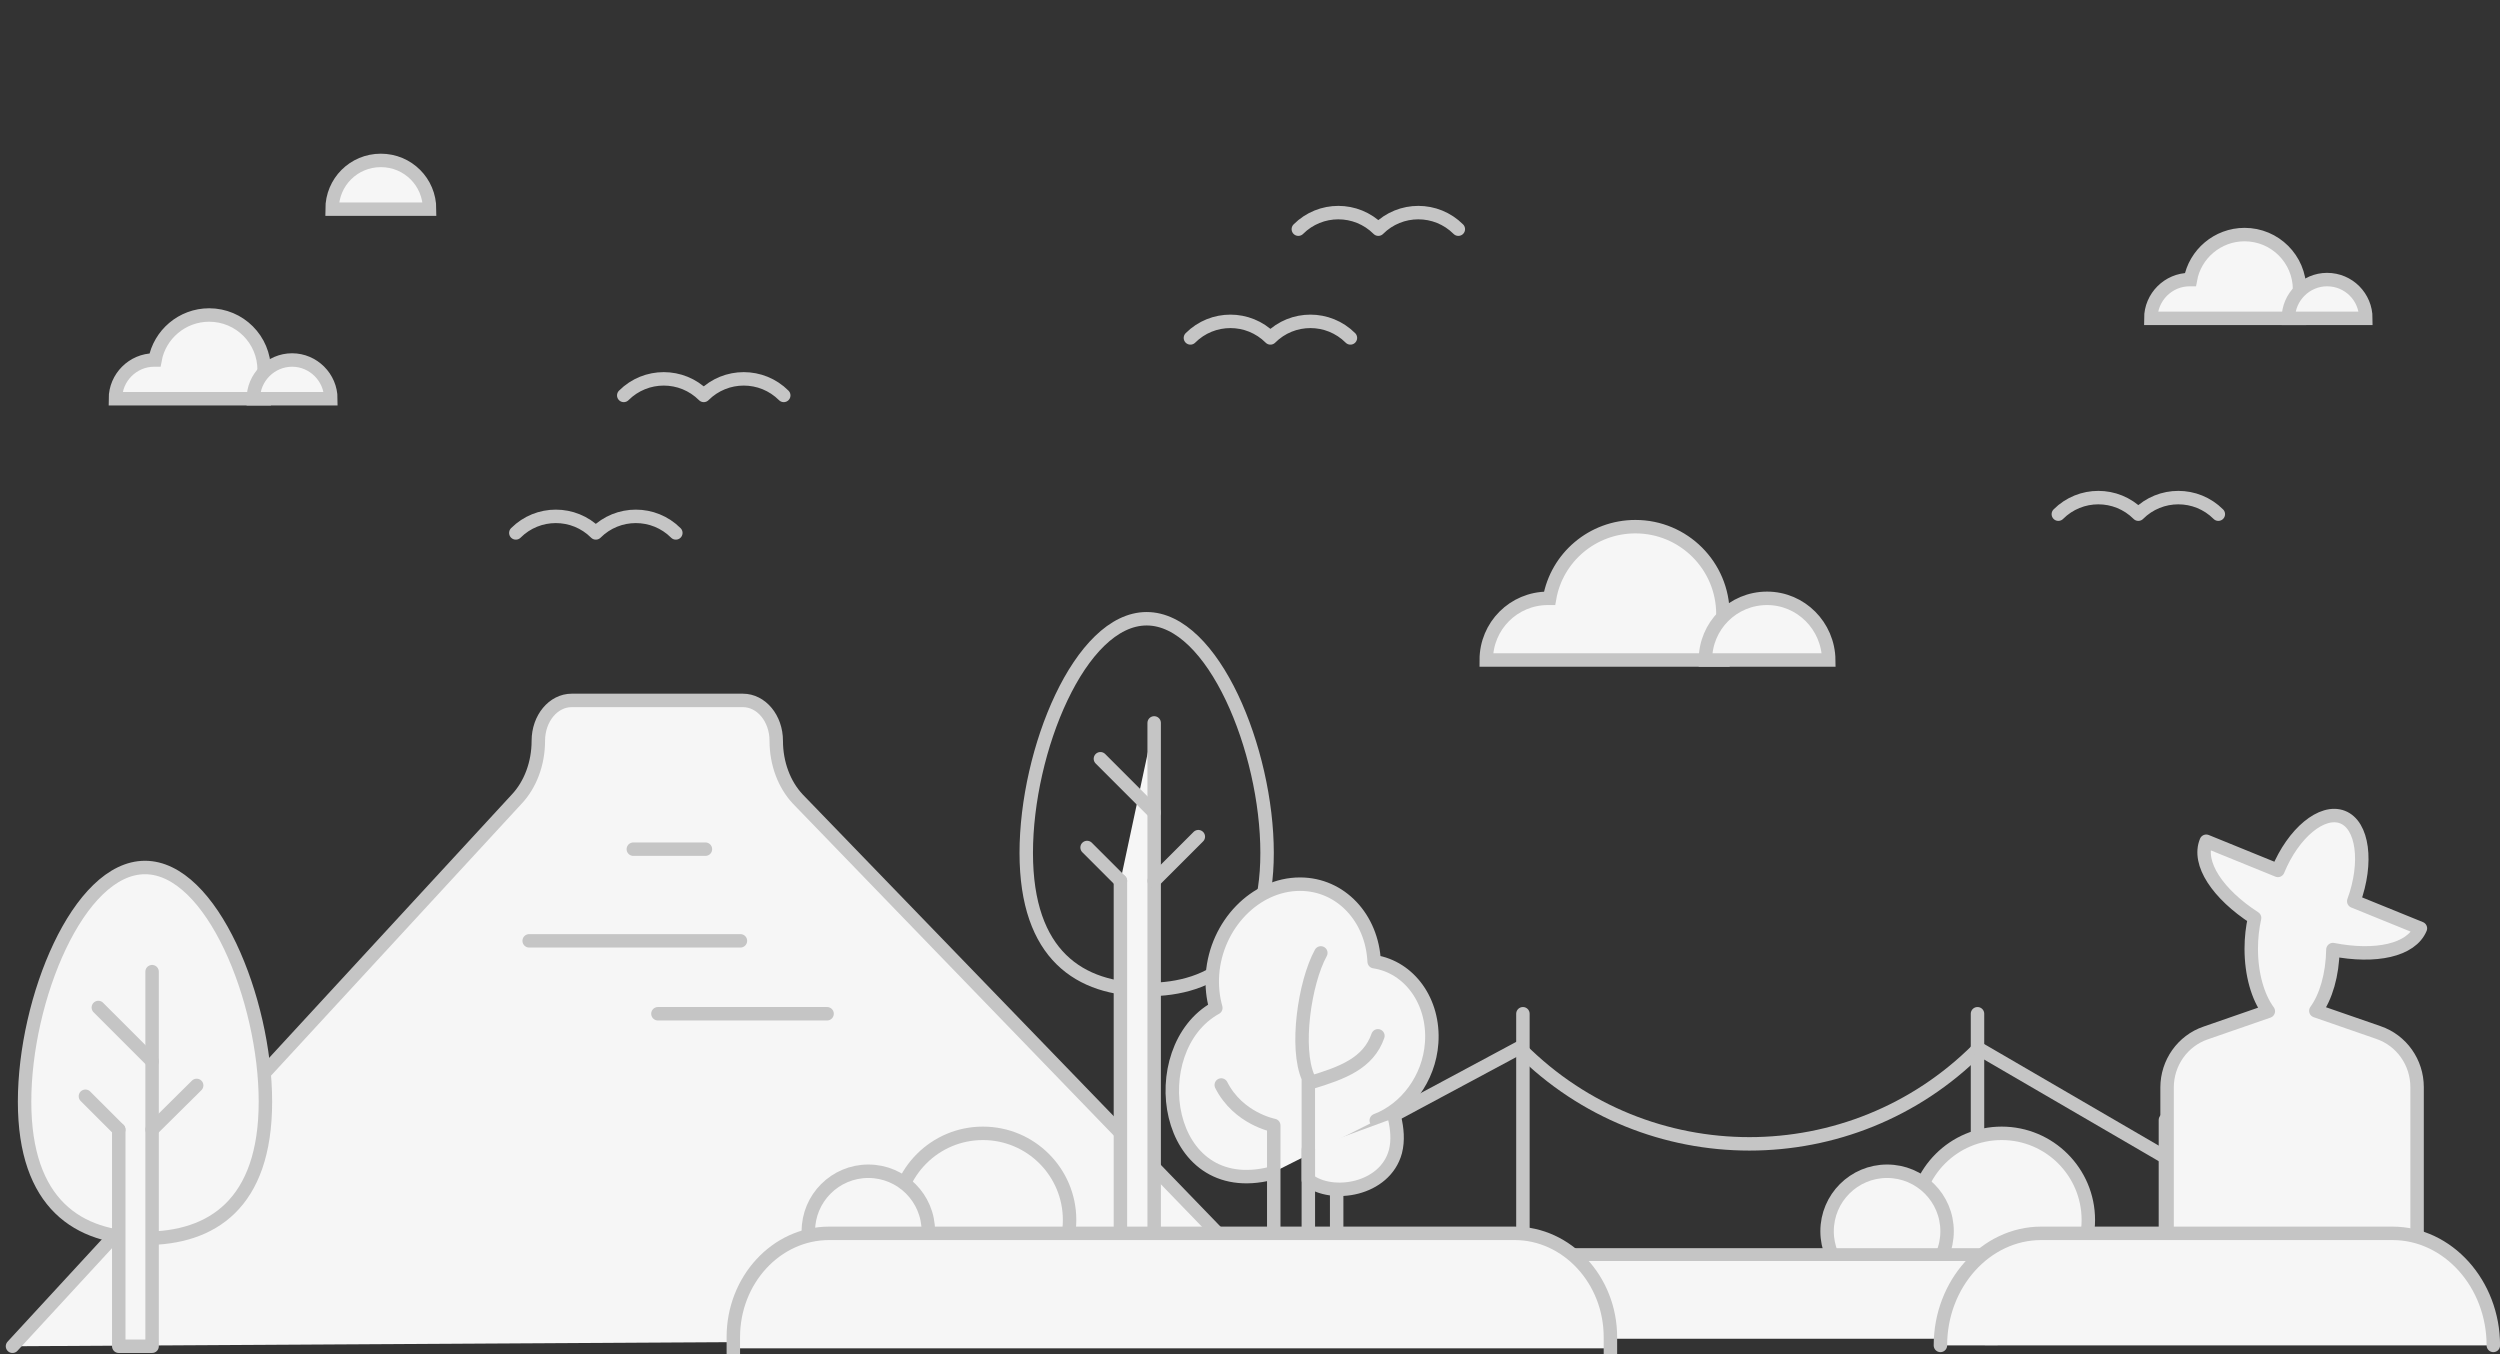 <?xml version="1.0" encoding="UTF-8"?> <svg xmlns="http://www.w3.org/2000/svg" viewBox="0 0 600 325" xml:space="preserve"><rect x="0" y="0" width="600" height="325" fill="#333333" stroke="none"/> <switch> <g> <path d="m316.7 321.3l-125.2-129.5c-3.3-3.5-5.2-8.6-5.2-14v0c0-5.4-3.6-9.7-8-9.7h-41.1c-4.4 0-8 4.3-8 9.7v0c0 5.4-1.9 10.5-5.2 14l-121 131.3" fill="#F6F6F6" stroke="#C5C5C5" stroke-linecap="round" stroke-linejoin="round" stroke-miterlimit="10" stroke-width="3.228"></path> <line x1="127" x2="177.7" y1="225.8" y2="225.8" fill="none" stroke="#C5C5C5" stroke-linecap="round" stroke-linejoin="round" stroke-miterlimit="10" stroke-width="3.228"></line> <line x1="157.9" x2="198.5" y1="243.3" y2="243.3" fill="none" stroke="#C5C5C5" stroke-linecap="round" stroke-linejoin="round" stroke-miterlimit="10" stroke-width="3.228"></line> <line x1="152" x2="169.3" y1="203.8" y2="203.8" fill="none" stroke="#C5C5C5" stroke-linecap="round" stroke-linejoin="round" stroke-miterlimit="10" stroke-width="3.228"></line> <path d="m123.8 127.9c5.3-5.3 13.9-5.3 19.2 0 5.3-5.3 13.9-5.3 19.2 0" fill="none" stroke="#C5C5C5" stroke-linecap="round" stroke-linejoin="round" stroke-miterlimit="10" stroke-width="3.228"></path> <path d="m149.7 94.9c5.3-5.3 13.9-5.3 19.2 0 5.3-5.3 13.9-5.3 19.2 0" fill="none" stroke="#C5C5C5" stroke-linecap="round" stroke-linejoin="round" stroke-miterlimit="10" stroke-width="3.228"></path> <path d="m285.7 81.1c5.3-5.3 13.9-5.3 19.2 0 5.3-5.3 13.9-5.3 19.2 0" fill="none" stroke="#C5C5C5" stroke-linecap="round" stroke-linejoin="round" stroke-miterlimit="10" stroke-width="3.228"></path> <path d="m311.6 55c5.3-5.3 13.9-5.3 19.2 0 5.3-5.3 13.9-5.3 19.2 0" fill="none" stroke="#C5C5C5" stroke-linecap="round" stroke-linejoin="round" stroke-miterlimit="10" stroke-width="3.228"></path> <path d="m494 123.4c5.3-5.3 13.9-5.3 19.2 0 5.3-5.3 13.9-5.3 19.2 0" fill="none" stroke="#C5C5C5" stroke-linecap="round" stroke-linejoin="round" stroke-miterlimit="10" stroke-width="3.228"></path> <g fill="#F6F6F6" stroke="#C5C5C5" stroke-linecap="square" stroke-miterlimit="10" stroke-width="3.228"> <path d="m63.4 88.8c0-7.3-5.9-13.2-13.2-13.2-6.5 0-11.9 4.7-13 10.8h-0.2c-5.1 0-9.3 4.2-9.3 9.3h35.7"></path> <path d="m70.1 86.4c-5.1 0-9.3 4.2-9.3 9.3h18.6c0-5.1-4.2-9.3-9.3-9.3z"></path> </g> <g fill="#F6F6F6" stroke="#C5C5C5" stroke-linecap="square" stroke-miterlimit="10" stroke-width="3.228"> <path d="m551.9 69.5c0-7.3-5.9-13.2-13.2-13.2-6.5 0-11.9 4.7-13 10.8h-0.2c-5.1 0-9.3 4.2-9.3 9.3h35.7"></path> <path d="m558.5 67.1c-5.1 0-9.3 4.2-9.3 9.3h18.6c0-5.1-4.1-9.3-9.3-9.3z"></path> </g> <path d="m413.5 147.4c0-11.6-9.4-21-21-21-10.3 0-18.9 7.4-20.6 17.2h-0.4c-8.2 0-14.8 6.6-14.8 14.8h56.8" fill="#F6F6F6" stroke="#C5C5C5" stroke-linecap="square" stroke-miterlimit="10" stroke-width="3.228"></path> <path d="m424.1 143.6c-8.2 0-14.8 6.6-14.8 14.8h29.6c-0.1-8.2-6.7-14.8-14.8-14.8z" fill="#F6F6F6" stroke="#C5C5C5" stroke-linecap="square" stroke-miterlimit="10" stroke-width="3.228"></path> <path d="m91.4 38.5c-6.5 0-11.7 5.2-11.7 11.7h23.4c0-6.5-5.2-11.7-11.7-11.7z" fill="#F6F6F6" stroke="#C5C5C5" stroke-linecap="square" stroke-miterlimit="10" stroke-width="3.228"></path> <g fill="none" stroke="#C5C5C5" stroke-linecap="round" stroke-linejoin="round" stroke-miterlimit="10" stroke-width="3.228"> <polyline points="519.7 268.8 519.7 301.7 474.6 301.7 474.6 243.3"></polyline> <path d="m474.7 251.8c-30.3 30.3-79.4 30.3-109.7 0"></path> <polyline points="365.5 243.3 365.5 301.7 320.8 301.7 320.8 268.8"></polyline> <line x1="364.6" x2="316.3" y1="251.5" y2="277.4"></line> <line x1="474.6" x2="519.1" y1="251.5" y2="277.4"></line> </g> <path d="m311.3 243.6c-3-2.4-4.9-4.7-5.5-9" fill="none" stroke="#C5C5C5" stroke-linecap="round" stroke-linejoin="round" stroke-miterlimit="10" stroke-width="3.228"></path> <path d="m304.1 204.7c0 24.6-12.9 32.8-28.9 32.8s-28.9-8.2-28.9-32.8 12.9-56.2 28.9-56.2 28.9 31.6 28.9 56.2z" fill="none" stroke="#C5C5C5" stroke-linecap="round" stroke-linejoin="round" stroke-miterlimit="10" stroke-width="3.228"></path> <path d="m305.1 281.6c-26 6.6-31-29.9-13.3-39.7-0.7-2.5-1-5.2-0.8-8.1 0.9-11.9 10.3-21.6 21-21.6 9.8 0 17.3 8.1 17.8 18.6 8.5 1.3 14.5 9.6 13.8 19.5-0.6 8.6-6.2 15.9-13.3 18.6" fill="#F6F6F6" stroke="#C5C5C5" stroke-linecap="round" stroke-linejoin="round" stroke-miterlimit="10" stroke-width="3.228"></path> <path d="m334.7 268.3c0.6 2.5 0.9 5.4 0.2 8.1-2.5 9.2-15.2 11.2-20.9 6.8v-7.3" fill="#F6F6F6" stroke="#C5C5C5" stroke-linecap="round" stroke-linejoin="round" stroke-miterlimit="10" stroke-width="3.228"></path> <path d="m314 320.1v-61.4c-3.2-7.1-0.9-22.9 3-30" fill="#F6F6F6" stroke="#C5C5C5" stroke-linecap="round" stroke-linejoin="round" stroke-miterlimit="10" stroke-width="3.228"></path> <path d="m305.7 320.1v-50s-8.5-1.6-12.6-9.7" fill="none" stroke="#C5C5C5" stroke-linecap="round" stroke-linejoin="round" stroke-miterlimit="10" stroke-width="3.228"></path> <path d="m314.6 259.8c7.6-2.3 13.8-4.6 16.1-11.2" fill="#F6F6F6" stroke="#C5C5C5" stroke-linecap="round" stroke-linejoin="round" stroke-miterlimit="10" stroke-width="3.228"></path> <polyline points="268.9 211.4 268.9 300 277 300 277 173.5" fill="#F6F6F6" stroke="#C5C5C5" stroke-linecap="round" stroke-linejoin="round" stroke-miterlimit="10" stroke-width="3.228"></polyline> <line x1="277" x2="264.1" y1="195" y2="182.1" fill="none" stroke="#C5C5C5" stroke-linecap="round" stroke-linejoin="round" stroke-miterlimit="10" stroke-width="3.228"></line> <line x1="277" x2="287.6" y1="211.4" y2="200.8" fill="none" stroke="#C5C5C5" stroke-linecap="round" stroke-linejoin="round" stroke-miterlimit="10" stroke-width="3.228"></line> <line x1="268.9" x2="260.9" y1="211.4" y2="203.4" fill="none" stroke="#C5C5C5" stroke-linecap="round" stroke-linejoin="round" stroke-miterlimit="10" stroke-width="3.228"></line> <path d="m63.7 264.4c0 24.6-12.9 32.8-28.9 32.8s-28.9-8.2-28.9-32.8 12.9-56.2 28.9-56.2 28.9 31.7 28.9 56.2z" fill="#F6F6F6" stroke="#C5C5C5" stroke-linecap="round" stroke-linejoin="round" stroke-miterlimit="10" stroke-width="3.228"></path> <polyline points="28.5 271.1 28.5 323.1 36.5 323.1 36.5 233.2" fill="#F6F6F6" stroke="#C5C5C5" stroke-linecap="round" stroke-linejoin="round" stroke-miterlimit="10" stroke-width="3.228"></polyline> <line x1="36.5" x2="23.6" y1="254.7" y2="241.8" fill="none" stroke="#C5C5C5" stroke-linecap="round" stroke-linejoin="round" stroke-miterlimit="10" stroke-width="3.228"></line> <line x1="36.5" x2="47.2" y1="271.1" y2="260.5" fill="none" stroke="#C5C5C5" stroke-linecap="round" stroke-linejoin="round" stroke-miterlimit="10" stroke-width="3.228"></line> <line x1="28.5" x2="20.5" y1="271.1" y2="263.1" fill="none" stroke="#C5C5C5" stroke-linecap="round" stroke-linejoin="round" stroke-miterlimit="10" stroke-width="3.228"></line> <circle cx="480.4" cy="292.8" r="20.8" fill="#F6F6F6" stroke="#C5C5C5" stroke-linecap="square" stroke-miterlimit="10" stroke-width="3.228"></circle> <circle cx="452.9" cy="295.5" r="14.4" fill="#F6F6F6" stroke="#C5C5C5" stroke-linecap="square" stroke-miterlimit="10" stroke-width="3.228"></circle> <path d="m580.1 319.1v-58.2c0-5.9-3.7-11.2-9.3-13.1l-15-5.2c2.4-3.3 4-8.6 4.1-14.7 10.2 2 18.8 0.2 21-5.1l-16-6.5c3.4-9.3 2.2-18.3-2.7-20.2s-11.8 3.8-15.5 12.8l-17.2-7c-2.2 5.3 2.8 12.7 11.6 18.4-0.5 2.3-0.8 4.7-0.8 7.4 0 6.2 1.6 11.6 4.1 15l-15 5.2c-5.6 1.9-9.3 7.2-9.3 13.1v58.2" fill="#F6F6F6" stroke="#C5C5C5" stroke-linecap="round" stroke-linejoin="round" stroke-miterlimit="10" stroke-width="3.228"></path> <circle cx="235.9" cy="292.8" r="20.8" fill="#F6F6F6" stroke="#C5C5C5" stroke-linecap="square" stroke-miterlimit="10" stroke-width="3.228"></circle> <circle cx="208.4" cy="295.5" r="14.4" fill="#F6F6F6" stroke="#C5C5C5" stroke-linecap="square" stroke-miterlimit="10" stroke-width="3.228"></circle> <polyline points="371.7 321.3 371.7 301.1 477.9 301.1 477.9 321.3" fill="#F6F6F6" stroke="#C5C5C5" stroke-linecap="square" stroke-miterlimit="10" stroke-width="3.079"></polyline> <path d="m176 323.6v-2.7c0-13.7 10.3-24.9 23-24.9h164.5c12.6 0 23 11.2 23 24.9v2.7" fill="#F6F6F6" stroke="#C5C5C5" stroke-linecap="square" stroke-miterlimit="10" stroke-width="3.228"></path> <path d="m465.7 322.9v0c0-14.8 10.9-26.9 24.2-26.9h84.3c13.3 0 24.2 12.1 24.2 26.9v0" fill="#F6F6F6" stroke="#C5C5C5" stroke-linecap="round" stroke-linejoin="round" stroke-miterlimit="10" stroke-width="3.228"></path> </g> </switch> </svg> 